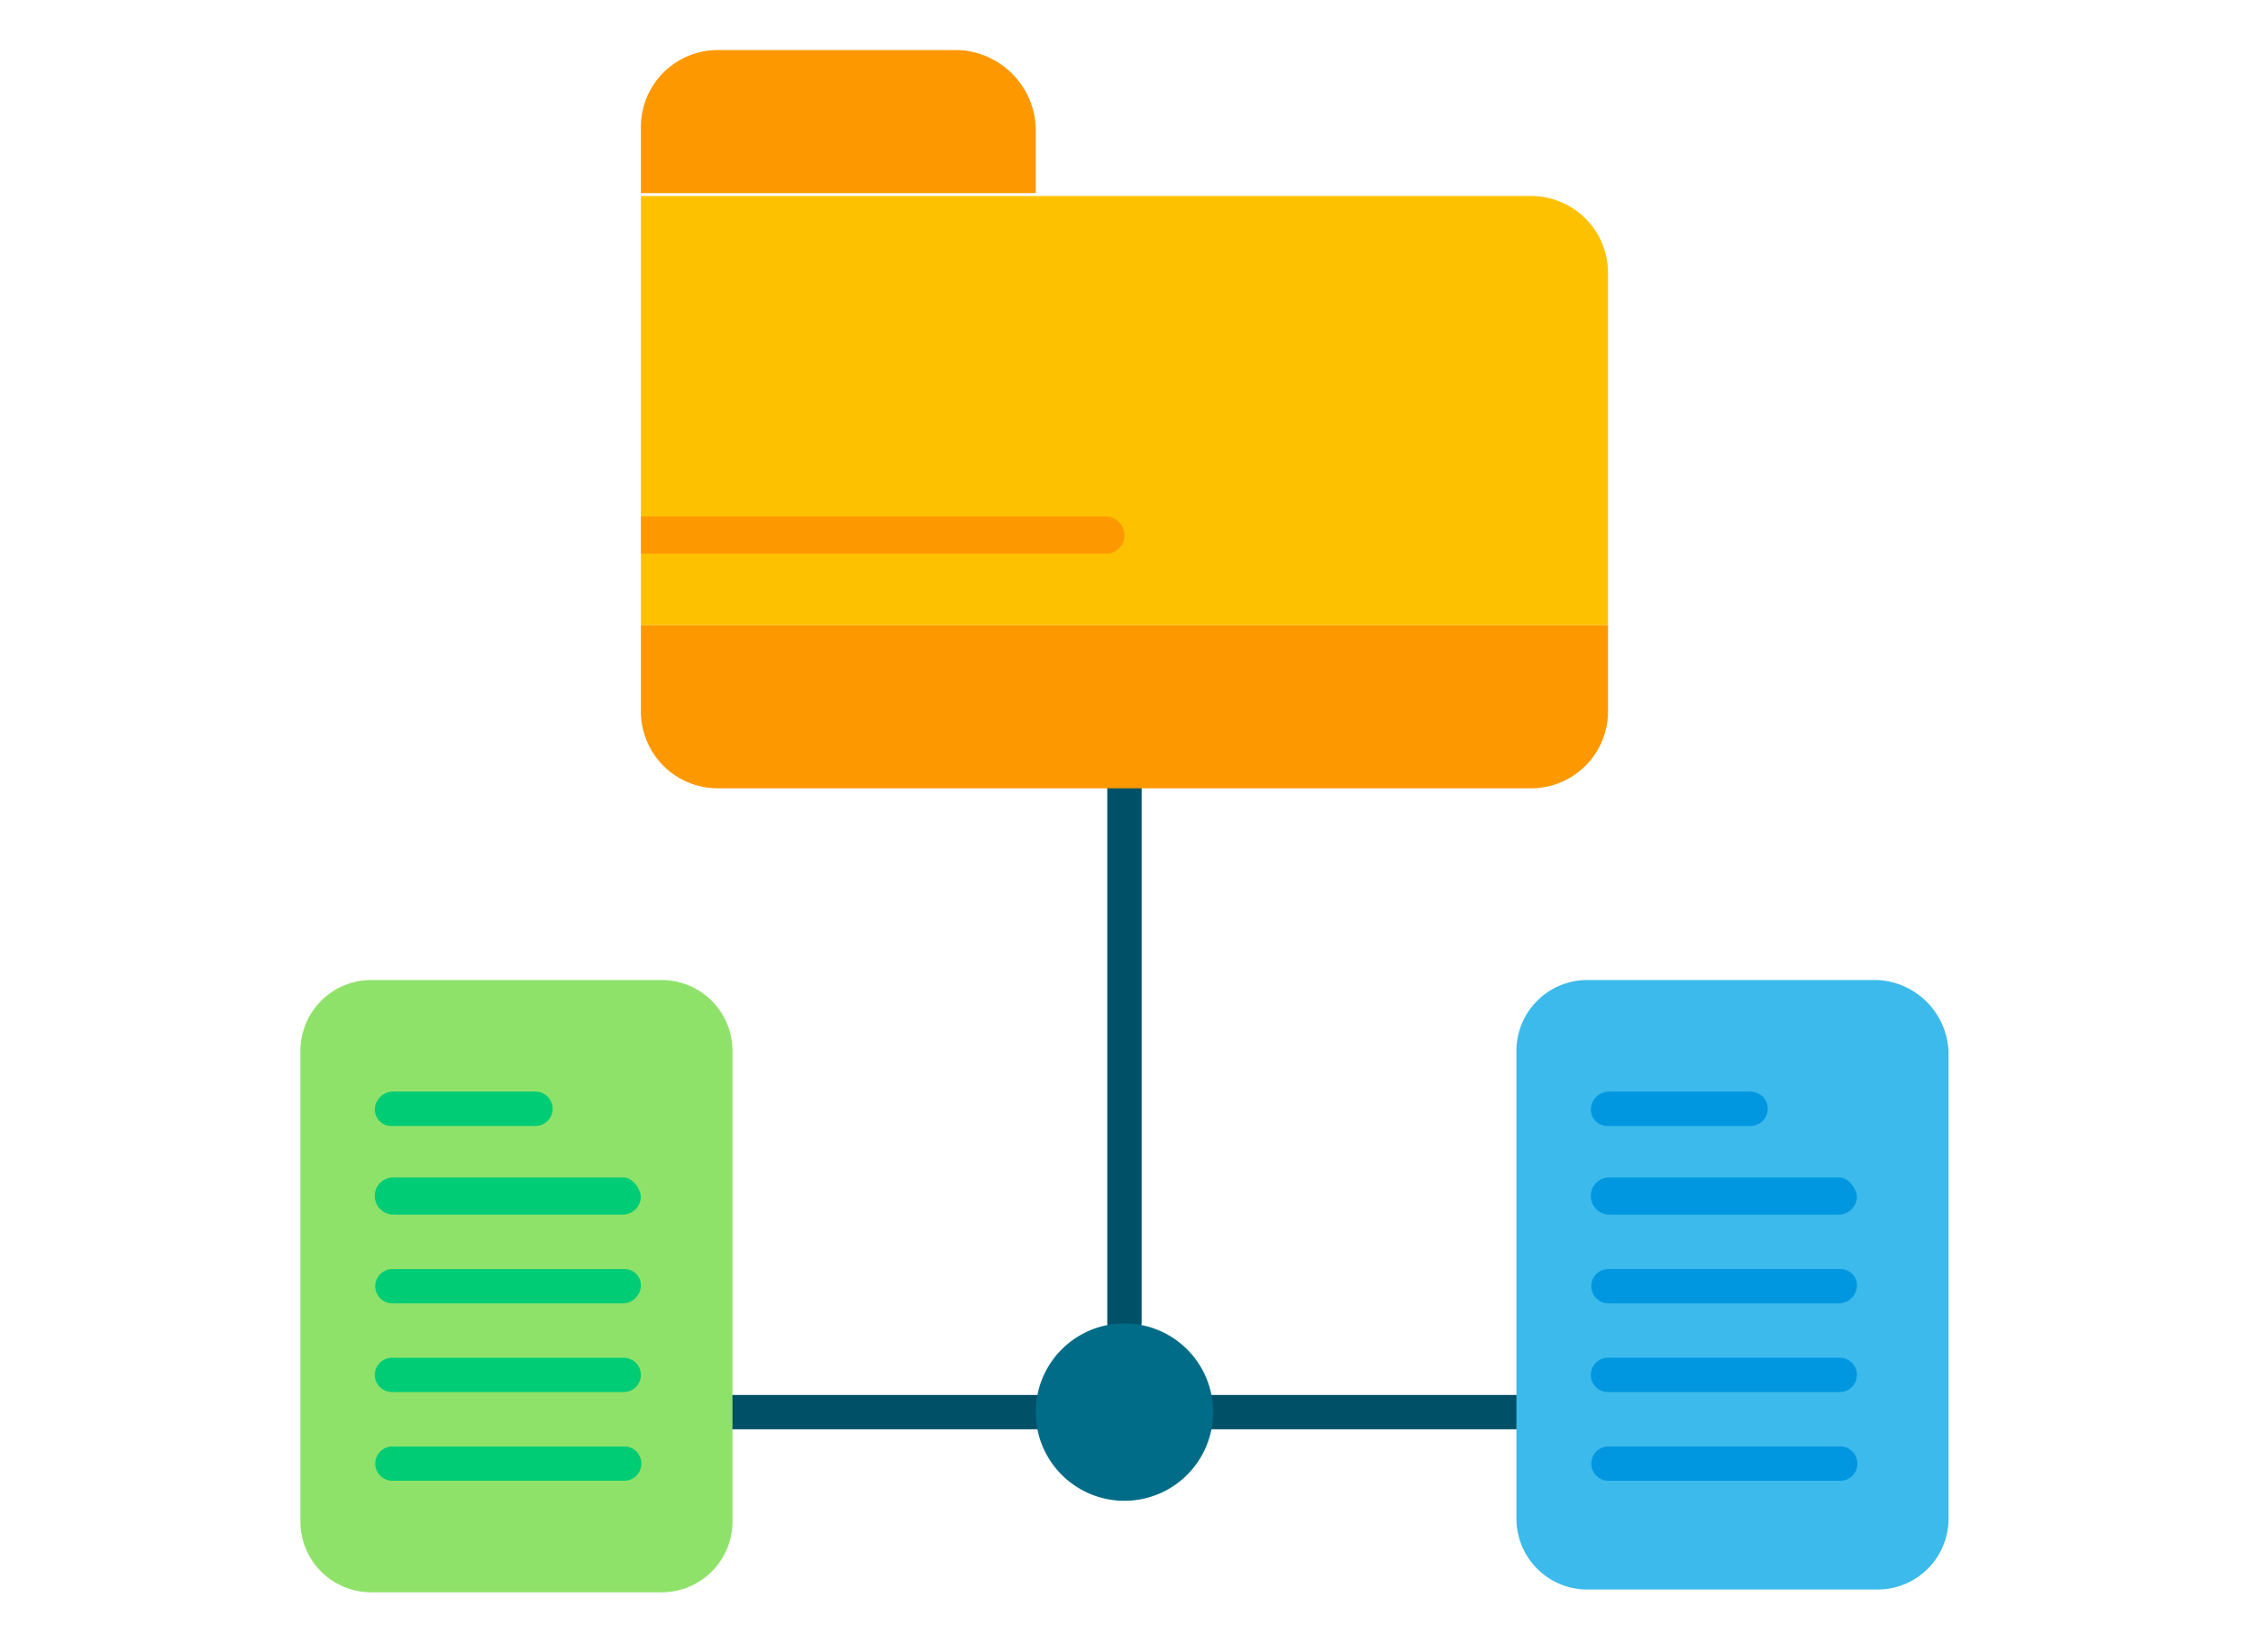 <svg xmlns="http://www.w3.org/2000/svg" xmlns:xlink="http://www.w3.org/1999/xlink" width="180" height="132" viewBox="0 0 180 132"><defs><clipPath id="a"><rect width="180" height="132" transform="translate(536 3863)" fill="#fff"/></clipPath><clipPath id="b"><rect width="131.674" height="123.211" fill="none"/></clipPath></defs><g transform="translate(-536 -3863)" clip-path="url(#a)"><g transform="translate(560 3867)"><g transform="translate(0 0)" clip-path="url(#b)"><path d="M57.134,49.743H32.674a1.372,1.372,0,1,1,0-2.743H56.9a1.477,1.477,0,0,1,1.374,1.369,1.146,1.146,0,0,1-1.143,1.374" transform="translate(40.251 60.44)" fill="#005068"/><path d="M40.1,49.743H15.872a1.372,1.372,0,1,1,0-2.743H40.1a1.372,1.372,0,0,1,0,2.743" transform="translate(18.647 60.44)" fill="#005068"/><path d="M77.02,38.215V75.476a5.661,5.661,0,0,1-5.715,5.715H48.215A5.661,5.661,0,0,1,42.5,75.476V38.215A5.661,5.661,0,0,1,48.215,32.5H71.305a5.967,5.967,0,0,1,5.715,5.715" transform="translate(54.654 41.793)" fill="#3cbaeb"/><path d="M34.52,67.018V75.7a5.661,5.661,0,0,1-5.715,5.715H5.715A5.661,5.661,0,0,1,0,75.7V38.215A5.661,5.661,0,0,1,5.715,32.5H28.805a5.661,5.661,0,0,1,5.715,5.715Z" transform="translate(0 41.793)" fill="#8fe269"/><path d="M43.446,6.172V11.43H11.9V6.172A6.146,6.146,0,0,1,18.072,0h19.2a6.457,6.457,0,0,1,6.172,6.172" transform="translate(15.303 -0.001)" fill="#fe9800"/><path d="M11.9,5.1H82.994a6.146,6.146,0,0,1,6.172,6.172V39.39H11.9Z" transform="translate(15.303 6.558)" fill="#fec100"/><path d="M3.972,39.143H15.4a1.372,1.372,0,1,0,0-2.743H3.972A1.477,1.477,0,0,0,2.6,37.772a1.318,1.318,0,0,0,1.372,1.372" transform="translate(3.344 46.808)" fill="#00cc76"/><path d="M3.972,42.373H22.488A1.477,1.477,0,0,0,23.859,41c0-.683-.686-1.6-1.372-1.6H3.972A1.477,1.477,0,0,0,2.6,40.773a1.511,1.511,0,0,0,1.372,1.6" transform="translate(3.344 50.665)" fill="#00cc76"/><path d="M22.487,42.6H3.97a1.372,1.372,0,0,0,0,2.743H22.487a1.475,1.475,0,0,0,1.374-1.369A1.319,1.319,0,0,0,22.487,42.6" transform="translate(3.345 54.781)" fill="#00cc76"/><path d="M22.487,45.7H3.97a1.37,1.37,0,0,0,0,2.741H22.487a1.37,1.37,0,1,0,0-2.741" transform="translate(3.345 58.768)" fill="#00cc76"/><path d="M22.487,48.8H3.97a1.372,1.372,0,0,0,0,2.743H22.487a1.372,1.372,0,1,0,0-2.743" transform="translate(3.345 62.754)" fill="#00cc76"/><path d="M46.472,39.143H57.9a1.372,1.372,0,0,0,0-2.743H46.472A1.477,1.477,0,0,0,45.1,37.772a1.318,1.318,0,0,0,1.372,1.372" transform="translate(57.997 46.808)" fill="#0097e0"/><path d="M46.472,42.373H64.988A1.477,1.477,0,0,0,66.359,41c0-.683-.686-1.6-1.372-1.6H46.472A1.477,1.477,0,0,0,45.1,40.773a1.511,1.511,0,0,0,1.372,1.6" transform="translate(57.997 50.665)" fill="#0097e0"/><path d="M64.987,42.6H46.47a1.372,1.372,0,0,0,0,2.743H64.987a1.475,1.475,0,0,0,1.374-1.369A1.319,1.319,0,0,0,64.987,42.6" transform="translate(57.998 54.781)" fill="#0097e0"/><path d="M64.987,45.7H46.47a1.37,1.37,0,0,0,0,2.741H64.987a1.37,1.37,0,1,0,0-2.741" transform="translate(57.998 58.768)" fill="#0097e0"/><path d="M64.987,48.8H46.47a1.372,1.372,0,0,0,0,2.743H64.987a1.372,1.372,0,1,0,0-2.743" transform="translate(57.998 62.754)" fill="#0097e0"/><path d="M29.572,70.818A1.475,1.475,0,0,1,28.2,69.446V26.47a1.373,1.373,0,0,1,2.745,0V69.218a1.529,1.529,0,0,1-1.374,1.6" transform="translate(36.264 32.278)" fill="#005068"/><path d="M49.161,16.3H11.9v2.972H49.161A1.475,1.475,0,0,0,50.533,17.9a1.529,1.529,0,0,0-1.372-1.6" transform="translate(15.303 20.96)" fill="#fe9800"/><path d="M32.786,44.5A7.086,7.086,0,1,1,25.7,51.586,7.087,7.087,0,0,1,32.786,44.5" transform="translate(33.049 57.225)" fill="#006c87"/><path d="M89.166,20.1v6.858a6.146,6.146,0,0,1-6.172,6.172H18.072A6.146,6.146,0,0,1,11.9,26.958V20.1Z" transform="translate(15.303 25.847)" fill="#fe9800"/></g></g></g></svg>